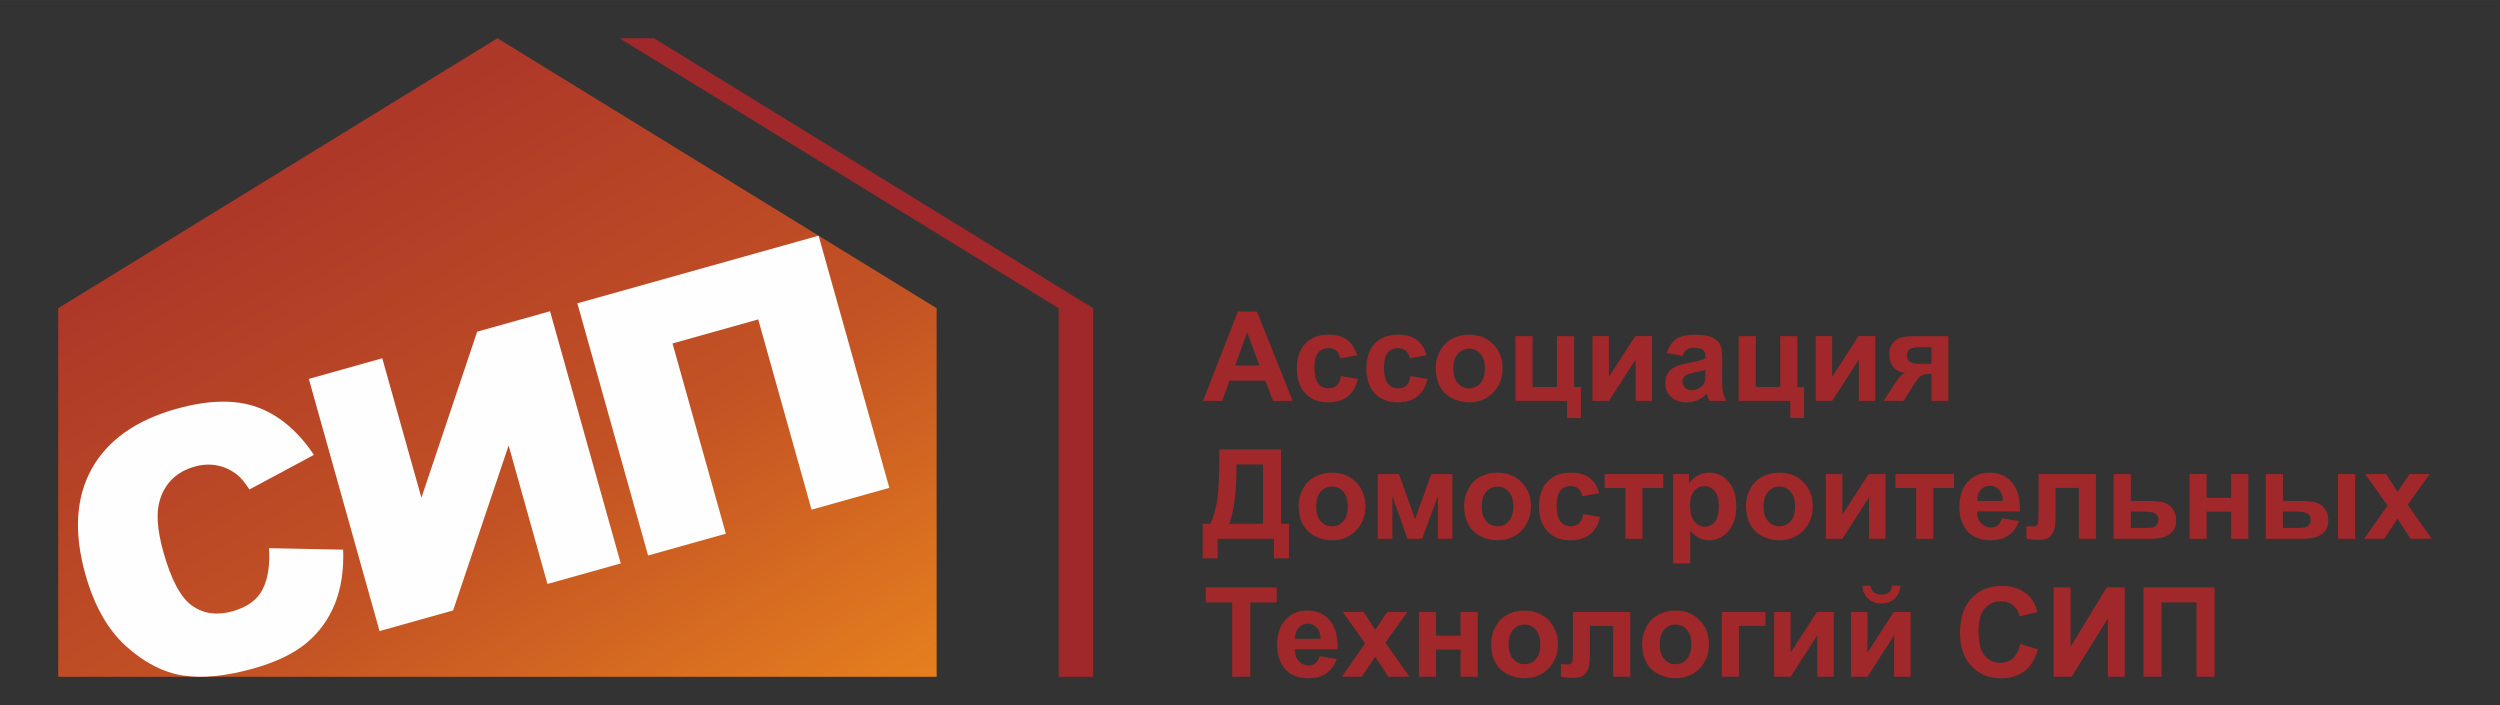 <?xml version="1.0" encoding="UTF-8"?> <!-- Creator: CorelDRAW X8 --> <svg xmlns="http://www.w3.org/2000/svg" xmlns:xlink="http://www.w3.org/1999/xlink" xml:space="preserve" width="611.996mm" height="172.685mm" style="shape-rendering:geometricPrecision; text-rendering:geometricPrecision; image-rendering:optimizeQuality; fill-rule:evenodd; clip-rule:evenodd" viewBox="0 0 61200 17268"><rect x="0" y="0" width="61200" height="17268" fill="#333333" stroke="none"/> <defs> <style type="text/css"> <![CDATA[ .fil2 {fill:#FEFEFE;fill-rule:nonzero} .fil1 {fill:#A1282A;fill-rule:nonzero} .fil0 {fill:url(#id0);fill-rule:nonzero} ]]> </style> <linearGradient id="id0" gradientUnits="userSpaceOnUse" x1="6104.86" y1="-1765.76" x2="18249" y2="19268.5"> <stop offset="0" style="stop-opacity:1; stop-color:#A1282A"></stop> <stop offset="0.651" style="stop-opacity:1; stop-color:#C35324"></stop> <stop offset="1" style="stop-opacity:1; stop-color:#E67F1E"></stop> </linearGradient> </defs> <g id="РЎР_x00bb_РѕР_x2116__x0020_1">  <polygon class="fil0" points="12177,936 1425,7545 1425,16567 22929,16567 22929,7545 "></polygon> <g id="_694046944"> <polygon class="fil1" points="26761,16567 26761,7545 16009,936 15165,936 25917,7545 25917,16567 "></polygon> </g> <g id="_694046440"> <g> <path class="fil2" d="M6586 13419l1814 36c19,500 -48,942 -201,1324 -154,382 -387,703 -700,964 -313,260 -746,468 -1300,623 -671,188 -1246,244 -1727,169 -480,-76 -943,-316 -1390,-720 -446,-404 -777,-990 -992,-1756 -286,-1021 -234,-1881 155,-2583 390,-700 1082,-1190 2076,-1469 777,-218 1433,-232 1966,-43 534,190 1000,580 1398,1171l-1579 847c-112,-172 -212,-292 -301,-361 -148,-116 -310,-192 -487,-227 -176,-35 -360,-26 -551,28 -432,121 -715,388 -848,800 -101,307 -75,736 80,1289 192,684 427,1123 707,1319 278,195 606,240 982,135 365,-102 613,-282 742,-540 129,-257 181,-592 156,-1006z"></path> <polygon class="fil2" points="13465,7619 15196,13792 13402,14295 12451,10905 11092,14943 9291,15448 7560,9275 9358,8770 10316,12185 11681,8119 "></polygon> <polygon class="fil2" points="21771,11942 19867,12476 18561,7819 16463,8407 17769,13064 15865,13598 14134,7425 20039,5769 "></polygon> </g> </g> <g id="_207800296"> <g> <path class="fil1" d="M31645 9813l-480 0 -191 -497 -874 0 -181 497 -468 0 852 -2187 467 0 875 2187zm-813 -865l0 0 -301 -812 -295 812 596 0z"></path> <path class="fil1" d="M33221 8697l-414 75c-14,-83 -45,-145 -94,-187 -50,-42 -113,-63 -192,-63 -104,0 -188,36 -250,109 -62,72 -93,192 -93,361 0,188 31,321 95,399 63,77 148,116 254,116 80,0 145,-23 195,-68 51,-45 87,-123 108,-233l412 70c-43,189 -125,331 -247,428 -121,96 -284,145 -487,145 -232,0 -417,-74 -555,-220 -137,-146 -206,-348 -206,-607 0,-261 69,-465 207,-611 138,-145 325,-218 561,-218 193,0 346,41 460,124 114,83 196,210 246,380z"></path> <path class="fil1" d="M34923 8697l-413 75c-14,-83 -46,-145 -95,-187 -49,-42 -113,-63 -192,-63 -104,0 -188,36 -250,109 -62,72 -93,192 -93,361 0,188 32,321 95,399 63,77 148,116 254,116 80,0 145,-23 196,-68 50,-45 86,-123 107,-233l412 70c-43,189 -125,331 -246,428 -122,96 -284,145 -488,145 -232,0 -417,-74 -554,-220 -138,-146 -207,-348 -207,-607 0,-261 69,-465 207,-611 139,-145 326,-218 561,-218 193,0 347,41 461,124 113,83 195,210 245,380z"></path> <path class="fil1" d="M35147 8998c0,-139 34,-274 103,-404 68,-130 165,-230 291,-298 126,-69 267,-103 422,-103 239,0 436,78 589,233 153,156 230,352 230,590 0,240 -78,439 -232,596 -155,158 -350,237 -584,237 -146,0 -284,-33 -416,-99 -132,-65 -232,-162 -300,-288 -69,-127 -103,-282 -103,-464zm429 23l0 0c0,157 38,277 112,361 75,83 167,125 276,125 110,0 201,-42 275,-125 75,-84 112,-205 112,-364 0,-155 -37,-275 -112,-358 -74,-84 -165,-126 -275,-126 -109,0 -201,42 -276,126 -74,83 -112,204 -112,361z"></path> <polygon class="fil1" points="37098,8229 37517,8229 37517,9474 38115,9474 38115,8229 38535,8229 38535,9474 38700,9474 38700,10231 38362,10231 38362,9813 37098,9813 "></polygon> <polygon class="fil1" points="38984,8229 39386,8229 39386,9224 40031,8229 40443,8229 40443,9813 40040,9813 40040,8800 39386,9813 38984,9813 "></polygon> <path class="fil1" d="M41189 8712l-381 -69c43,-153 117,-266 221,-340 104,-73 259,-110 465,-110 187,0 327,22 418,66 92,44 156,101 193,169 38,68 56,193 56,375l-4 489c0,139 6,242 20,308 13,66 38,137 75,213l-415 0c-11,-28 -24,-69 -40,-124 -7,-25 -12,-41 -15,-49 -71,69 -148,122 -229,157 -82,34 -169,52 -262,52 -163,0 -291,-45 -385,-133 -94,-89 -141,-201 -141,-336 0,-89 21,-169 64,-239 43,-70 103,-124 180,-161 77,-38 188,-70 333,-98 196,-37 332,-71 407,-103l0 -42c0,-80 -19,-138 -59,-172 -40,-34 -115,-51 -225,-51 -75,0 -133,14 -175,44 -42,29 -76,80 -101,154zm560 340l0 0c-53,18 -138,39 -255,64 -116,25 -192,49 -228,73 -55,39 -82,88 -82,148 0,59 22,109 66,152 43,43 99,64 167,64 75,0 147,-25 216,-74 51,-38 84,-84 100,-139 11,-36 16,-104 16,-204l0 -84z"></path> <polygon class="fil1" points="42563,8229 42982,8229 42982,9474 43580,9474 43580,8229 43999,8229 43999,9474 44165,9474 44165,10231 43826,10231 43826,9813 42563,9813 "></polygon> <polygon class="fil1" points="44448,8229 44851,8229 44851,9224 45495,8229 45907,8229 45907,9813 45504,9813 45504,8800 44851,9813 44448,9813 "></polygon> <path class="fil1" d="M47697 8229l0 1584 -416 0 0 -658 -39 0c-90,0 -156,12 -199,35 -42,23 -89,73 -141,148l-25 32 -276 443 -488 0 300 -460c85,-131 163,-206 233,-226 -118,-7 -213,-52 -286,-134 -73,-82 -110,-187 -110,-314 0,-102 24,-190 73,-262 48,-73 112,-122 192,-149 80,-26 199,-39 357,-39l825 0zm-416 270l0 0 -300 0c-110,0 -188,15 -232,47 -45,31 -68,83 -68,155 0,73 26,125 77,157 50,32 133,48 249,48l274 0 0 -407z"></path> <path class="fil1" d="M29849 11003l1511 0 0 1820 193 0 0 844 -367 0 0 -477 -1377 0 0 477 -367 0 0 -844 185 0c90,-187 150,-404 179,-652 29,-247 43,-559 43,-937l0 -231zm421 367l0 0c0,664 -60,1148 -181,1453l831 0 0 -1453 -650 0z"></path> <path class="fil1" d="M31790 12375c0,-139 34,-274 103,-404 69,-130 166,-230 292,-299 125,-68 266,-102 421,-102 240,0 436,77 589,233 153,156 230,352 230,590 0,240 -77,438 -232,596 -155,158 -349,236 -584,236 -145,0 -284,-32 -415,-98 -132,-66 -232,-162 -301,-289 -69,-127 -103,-281 -103,-463zm430 23l0 0c0,157 37,277 112,360 74,84 166,126 276,126 109,0 201,-42 275,-126 74,-83 111,-204 111,-364 0,-155 -37,-274 -111,-358 -74,-83 -166,-125 -275,-125 -110,0 -202,42 -276,125 -75,84 -112,204 -112,362z"></path> <polygon class="fil1" points="33728,11605 34247,11605 34641,12709 35038,11605 35555,11605 35555,13190 35199,13190 35199,12147 34812,13190 34454,13190 34086,12147 34086,13190 33728,13190 "></polygon> <path class="fil1" d="M35842 12375c0,-139 34,-274 103,-404 68,-130 166,-230 291,-299 126,-68 267,-102 422,-102 240,0 436,77 589,233 153,156 230,352 230,590 0,240 -77,438 -232,596 -155,158 -349,236 -584,236 -145,0 -284,-32 -416,-98 -131,-66 -232,-162 -300,-289 -69,-127 -103,-281 -103,-463zm430 23l0 0c0,157 37,277 111,360 75,84 167,126 276,126 110,0 202,-42 276,-126 74,-83 111,-204 111,-364 0,-155 -37,-274 -111,-358 -74,-83 -166,-125 -276,-125 -109,0 -201,42 -276,125 -74,84 -111,204 -111,362z"></path> <path class="fil1" d="M39149 12074l-413 74c-14,-82 -46,-144 -95,-186 -49,-42 -113,-63 -191,-63 -105,0 -188,36 -250,108 -62,73 -94,193 -94,362 0,188 32,321 95,398 63,78 148,117 255,117 79,0 144,-23 195,-68 51,-45 86,-123 107,-233l412 70c-43,188 -125,331 -246,428 -121,96 -284,144 -488,144 -232,0 -416,-73 -554,-219 -138,-146 -207,-348 -207,-607 0,-262 69,-465 208,-611 138,-146 325,-218 561,-218 193,0 346,41 460,124 114,83 195,210 245,380z"></path> <polygon class="fil1" points="39282,11605 40716,11605 40716,11944 40208,11944 40208,13190 39789,13190 39789,11944 39282,11944 "></polygon> <path class="fil1" d="M40957 11605l391 0 0 233c51,-80 120,-144 206,-194 87,-50 182,-74 288,-74 184,0 340,72 468,216 129,144 193,345 193,602 0,265 -65,471 -194,617 -129,147 -286,220 -470,220 -88,0 -167,-17 -238,-52 -71,-35 -146,-94 -224,-179l0 798 -420 0 0 -2187zm415 766l0 0c0,178 35,309 106,394 71,85 157,128 258,128 97,0 178,-39 243,-117 65,-78 97,-207 97,-384 0,-167 -33,-290 -100,-370 -66,-81 -149,-121 -247,-121 -103,0 -188,39 -256,118 -67,79 -101,196 -101,352z"></path> <path class="fil1" d="M42742 12375c0,-139 34,-274 102,-404 69,-130 166,-230 292,-299 126,-68 266,-102 422,-102 239,0 436,77 589,233 153,156 230,352 230,590 0,240 -78,438 -232,596 -155,158 -350,236 -584,236 -146,0 -284,-32 -416,-98 -132,-66 -232,-162 -301,-289 -68,-127 -102,-281 -102,-463zm429 23l0 0c0,157 37,277 112,360 75,84 167,126 276,126 109,0 201,-42 275,-126 74,-83 111,-204 111,-364 0,-155 -37,-274 -111,-358 -74,-83 -166,-125 -275,-125 -109,0 -201,42 -276,125 -75,84 -112,204 -112,362z"></path> <polygon class="fil1" points="44697,11605 45100,11605 45100,12600 45745,11605 46156,11605 46156,13190 45754,13190 45754,12177 45100,13190 44697,13190 "></polygon> <polygon class="fil1" points="46401,11605 47835,11605 47835,11944 47327,11944 47327,13190 46908,13190 46908,11944 46401,11944 "></polygon> <path class="fil1" d="M49006 12685l417 71c-53,153 -138,269 -254,349 -116,80 -261,120 -435,120 -275,0 -479,-90 -611,-270 -105,-144 -157,-326 -157,-546 0,-262 69,-468 206,-616 137,-149 311,-223 520,-223 236,0 422,77 558,233 137,156 202,394 196,715l-1050 0c3,125 36,221 101,290 65,70 145,104 242,104 65,0 121,-18 165,-54 45,-35 79,-93 102,-173zm24 -423l0 0c-3,-122 -35,-214 -94,-277 -60,-63 -133,-95 -218,-95 -92,0 -167,34 -227,100 -60,67 -89,157 -88,272l627 0z"></path> <path class="fil1" d="M49904 11605l1404 0 0 1585 -418 0 0 -1245 -571 0 0 712c0,181 -21,308 -63,381 -42,73 -88,121 -139,144 -51,23 -132,34 -244,34 -67,0 -155,-9 -264,-26l0 -309c8,0 32,1 70,3 43,3 77,4 101,4 57,0 92,-18 104,-56 13,-37 20,-141 20,-311l0 -916z"></path> <path class="fil1" d="M51743 11605l419 0 0 658 421 0c165,0 292,12 381,36 88,24 162,75 220,154 59,79 88,171 88,276 0,153 -52,268 -157,345 -105,77 -262,116 -472,116l-900 0 0 -1585zm419 1319l0 0 391 0c123,0 201,-20 235,-60 35,-39 52,-87 52,-141 0,-77 -30,-130 -89,-158 -59,-29 -164,-44 -316,-44l-273 0 0 403z"></path> <polygon class="fil1" points="53599,11605 54018,11605 54018,12186 54618,12186 54618,11605 55039,11605 55039,13190 54618,13190 54618,12524 54018,12524 54018,13190 53599,13190 "></polygon> <path class="fil1" d="M55467 11605l419 0 0 658 421 0c165,0 291,12 378,35 87,24 161,75 221,153 60,79 90,171 90,278 0,153 -53,268 -158,345 -106,77 -264,116 -475,116l-896 0 0 -1585zm419 1319l0 0 389 0c102,0 175,-16 221,-48 46,-32 69,-83 69,-155 0,-76 -30,-129 -89,-157 -59,-29 -165,-43 -318,-43l-272 0 0 403zm1349 -1319l0 0 419 0 0 1585 -419 0 0 -1585z"></path> <polygon class="fil1" points="57875,13190 58446,12374 57899,11605 58410,11605 58691,12041 58986,11605 59478,11605 58941,12356 59528,13190 59013,13190 58691,12699 58366,13190 "></polygon> <polygon class="fil1" points="30165,16566 30165,14749 29517,14749 29517,14379 31254,14379 31254,14749 30607,14749 30607,16566 "></polygon> <path class="fil1" d="M32305 16062l417 70c-53,153 -138,270 -254,350 -116,80 -261,120 -435,120 -275,0 -479,-90 -611,-270 -105,-144 -157,-326 -157,-546 0,-262 69,-468 206,-617 137,-148 311,-223 520,-223 236,0 422,78 558,234 137,155 202,394 196,715l-1050 0c3,124 36,221 101,290 65,69 145,104 242,104 65,0 121,-18 165,-54 45,-36 79,-93 102,-173zm24 -424l0 0c-3,-121 -35,-213 -94,-276 -60,-63 -133,-95 -218,-95 -92,0 -167,33 -227,100 -60,67 -89,157 -88,271l627 0z"></path> <polygon class="fil1" points="32848,16566 33419,15750 32872,14982 33383,14982 33664,15418 33959,14982 34451,14982 33914,15733 34501,16566 33986,16566 33664,16075 33339,16566 "></polygon> <polygon class="fil1" points="34735,14982 35154,14982 35154,15562 35754,15562 35754,14982 36175,14982 36175,16566 35754,16566 35754,15901 35154,15901 35154,16566 34735,16566 "></polygon> <path class="fil1" d="M36503 15752c0,-139 34,-274 103,-405 68,-130 166,-229 291,-298 126,-68 267,-103 422,-103 239,0 436,78 589,234 153,155 230,352 230,590 0,239 -78,438 -232,596 -155,157 -350,236 -584,236 -145,0 -284,-33 -416,-98 -131,-66 -232,-162 -300,-289 -69,-127 -103,-281 -103,-463zm429 22l0 0c0,157 38,278 112,361 75,84 167,125 276,125 110,0 201,-41 276,-125 74,-83 111,-205 111,-364 0,-155 -37,-274 -111,-358 -75,-83 -166,-125 -276,-125 -109,0 -201,42 -276,125 -74,84 -112,204 -112,361z"></path> <path class="fil1" d="M38506 14982l1404 0 0 1584 -418 0 0 -1244 -571 0 0 712c0,181 -21,308 -63,381 -41,73 -88,121 -138,144 -51,23 -133,34 -245,34 -67,0 -155,-9 -264,-27l0 -308c9,0 32,1 70,2 44,4 78,5 102,5 56,0 91,-19 104,-56 13,-37 19,-141 19,-311l0 -916z"></path> <path class="fil1" d="M40200 15752c0,-139 34,-274 102,-405 69,-130 166,-229 292,-298 126,-68 266,-103 422,-103 239,0 436,78 589,234 153,155 229,352 229,590 0,239 -77,438 -231,596 -155,157 -350,236 -585,236 -145,0 -283,-33 -415,-98 -132,-66 -232,-162 -301,-289 -68,-127 -102,-281 -102,-463zm429 22l0 0c0,157 37,278 112,361 75,84 167,125 276,125 109,0 201,-41 275,-125 74,-83 111,-205 111,-364 0,-155 -37,-274 -111,-358 -74,-83 -166,-125 -275,-125 -109,0 -201,42 -276,125 -75,84 -112,204 -112,361z"></path> <polygon class="fil1" points="42149,14982 43219,14982 43219,15321 42569,15321 42569,16566 42149,16566 "></polygon> <polygon class="fil1" points="43431,14982 43834,14982 43834,15977 44478,14982 44890,14982 44890,16566 44487,16566 44487,15553 43834,16566 43431,16566 "></polygon> <path class="fil1" d="M45312 14982l403 0 0 995 644 -995 412 0 0 1584 -403 0 0 -1013 -653 1013 -403 0 0 -1584zm1004 -643l0 0 204 0c-12,135 -59,242 -142,319 -83,77 -191,115 -323,115 -132,0 -240,-38 -323,-115 -83,-77 -131,-184 -142,-319l204 0c7,71 32,124 74,161 43,36 105,54 187,54 81,0 144,-18 186,-54 43,-37 68,-90 75,-161z"></path> <path class="fil1" d="M49458 15762l428 136c-66,239 -175,416 -327,532 -153,116 -347,174 -582,174 -290,0 -529,-100 -716,-298 -187,-198 -280,-470 -280,-814 0,-364 94,-646 282,-848 188,-201 435,-302 741,-302 268,0 485,79 652,237 100,94 174,228 224,403l-437 104c-26,-113 -80,-202 -162,-268 -82,-66 -182,-98 -299,-98 -162,0 -294,58 -395,174 -101,116 -151,305 -151,565 0,277 50,474 149,591 100,117 229,176 388,176 117,0 218,-37 303,-112 84,-74 145,-192 182,-352z"></path> <polygon class="fil1" points="50274,14379 50687,14379 50687,15835 51573,14379 52013,14379 52013,16566 51600,16566 51600,15139 50715,16566 50274,16566 "></polygon> <polygon class="fil1" points="52473,14379 54212,14379 54212,16566 53771,16566 53771,14746 52914,14746 52914,16566 52473,16566 "></polygon> </g> </g> </g> </svg> 